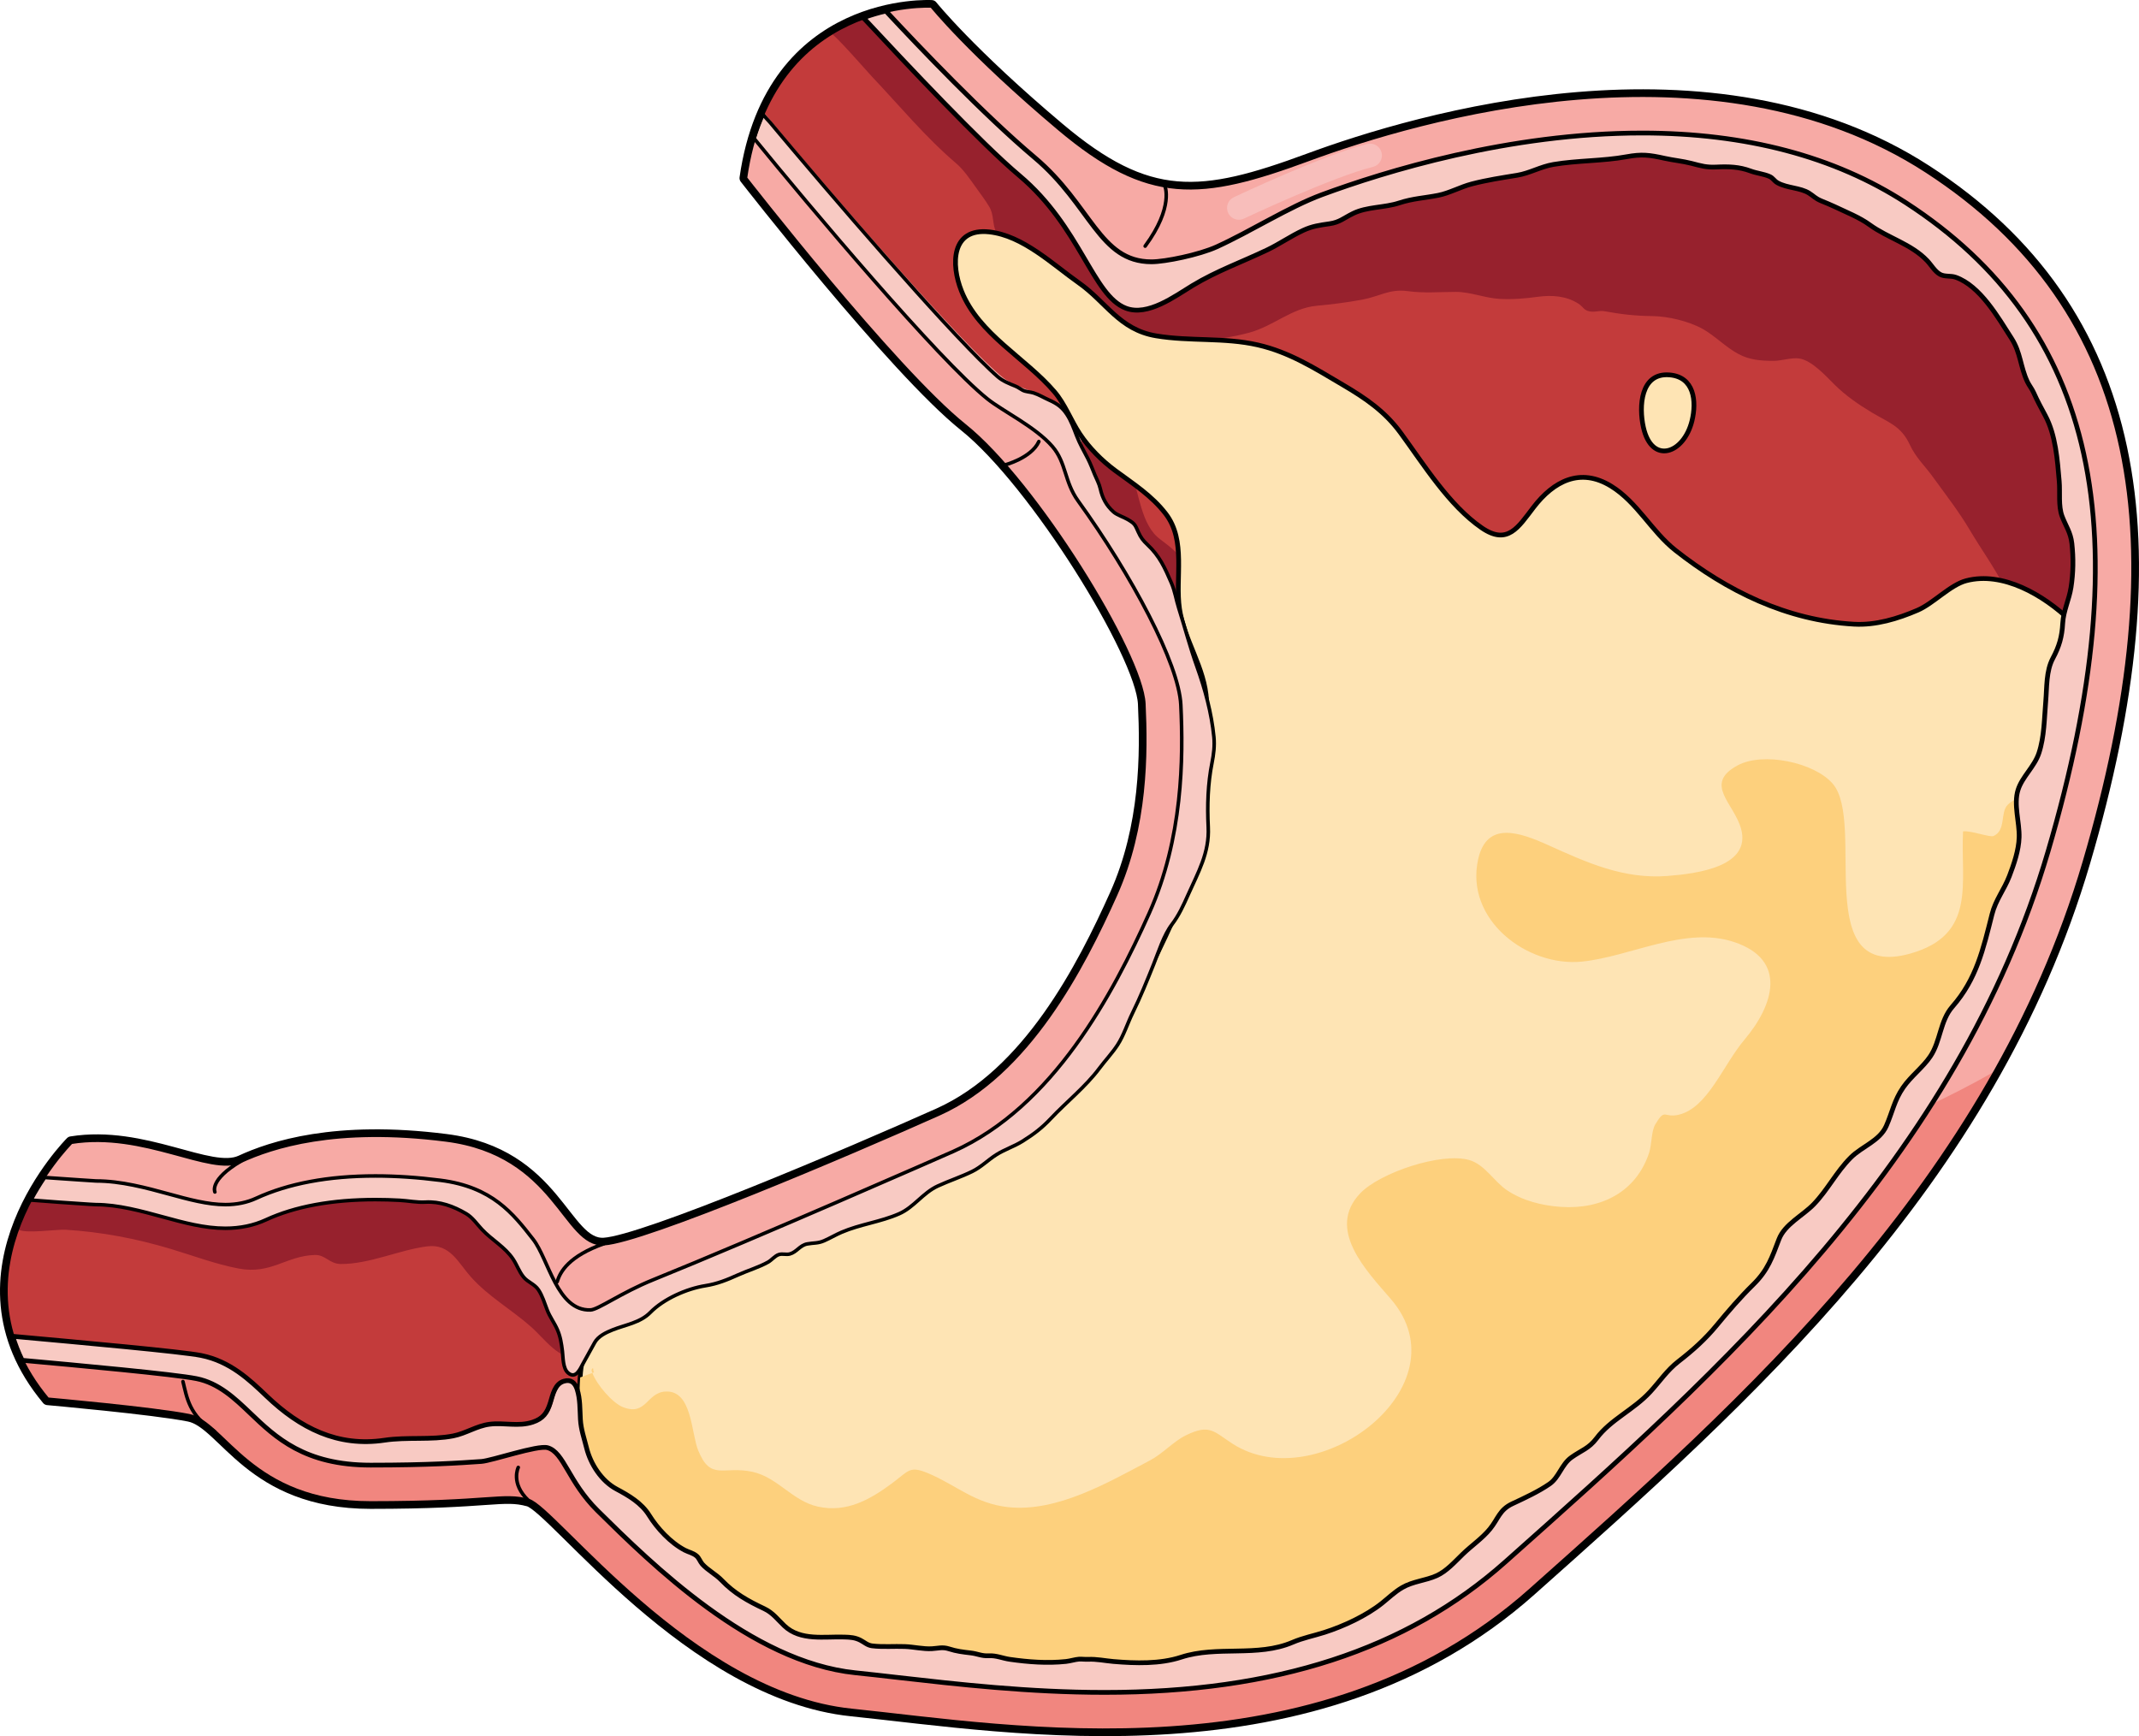 <?xml version="1.0" encoding="utf-8"?>
<!-- Generator: Adobe Illustrator 16.0.0, SVG Export Plug-In . SVG Version: 6.00 Build 0)  -->
<!DOCTYPE svg PUBLIC "-//W3C//DTD SVG 1.1//EN" "http://www.w3.org/Graphics/SVG/1.1/DTD/svg11.dtd">
<svg version="1.1" id="Layer_1" xmlns="http://www.w3.org/2000/svg" xmlns:xlink="http://www.w3.org/1999/xlink" x="0px" y="0px"
	 width="362.302px" height="294.067px" viewBox="0 0 362.302 294.067" enable-background="new 0 0 362.302 294.067"
	 xml:space="preserve">
<g>
	<g>
		<g>
			<g>
				
					<path fill="none" stroke="#000000" stroke-width="2.002" stroke-linecap="round" stroke-linejoin="round" stroke-miterlimit="10" d="
					M188.951,151.551c-5.528,12.329-14.774,30.348-29.948,37.134c-15.174,6.789-49.913,21.563-56.7,21.963
					c-6.788,0.398-7.986-15.174-26.754-17.569c-18.767-2.396-29.546,1.197-34.737,3.593c-5.191,2.396-16.372-5.189-28.75-3.194
					c0,0-21.961,21.962-3.993,43.523c0,0,17.97,1.597,23.959,2.795s10.38,14.774,30.744,14.774c20.365,0,22.364-1.598,26.753-0.4
					c4.393,1.198,27.552,32.744,54.704,35.539c27.153,2.795,78.66,11.979,114.998-20.363C295.562,237,337.09,200.267,353.062,145.96
					c15.973-54.306,9.582-93.436-26.754-116.994c-36.335-23.56-86.246-8.785-104.615-1.996c-18.367,6.788-27.15,7.587-42.324-5.192
					C164.193,9,157.806,1.015,157.806,1.015s-27.154-1.598-31.546,29.149c0,0,25.155,32.343,37.136,41.926
					c11.979,9.583,29.948,38.732,30.348,47.117C194.142,127.592,194.144,139.973,188.951,151.551z"/>
				<path fill="#F7AAA5" d="M188.909,151.678c-5.528,12.329-14.775,30.347-29.948,37.134c-15.174,6.789-49.913,21.563-56.7,21.962
					c-6.789,0.399-7.986-15.173-26.754-17.569c-18.768-2.396-29.547,1.198-34.738,3.594c-5.19,2.396-16.371-5.189-28.749-3.194
					c0,0-21.962,21.962-3.993,43.523c0,0,17.969,1.597,23.959,2.794c5.988,1.198,10.38,14.775,30.744,14.775
					c20.365,0,22.363-1.599,26.753-0.4c4.393,1.197,27.552,32.744,54.704,35.539c27.153,2.795,78.66,11.979,114.998-20.364
					c36.335-32.344,77.863-69.077,93.834-123.384c15.973-54.306,9.583-93.436-26.753-116.994
					c-36.335-23.561-86.247-8.785-104.615-1.997c-18.367,6.789-27.151,7.588-42.324-5.191
					C164.151,9.126,157.763,1.142,157.763,1.142s-27.153-1.598-31.545,29.149c0,0,25.155,32.343,37.136,41.925
					c11.979,9.584,29.948,38.732,30.347,47.118C194.1,127.719,194.101,140.1,188.909,151.678z"/>
				<path fill="#F1867F" d="M304.767,195.635l-91.803,63.046l-89.82-7.983L69.72,232.984c0,0-40.875-7.278-68.631-12.195
					C1.503,225.971,3.483,231.5,8.068,237c0,0,17.97,1.597,23.959,2.795s10.38,14.774,30.744,14.774
					c20.365,0,22.364-1.598,26.753-0.4c4.393,1.198,27.552,32.744,54.704,35.539c27.153,2.795,78.66,11.979,114.998-20.363
					c27.827-24.77,58.684-52.125,78.791-87.963C321.005,191.189,304.767,195.635,304.767,195.635z"/>
				<path fill="#C33B3B" d="M320.646,37.701c-11.426-7.409-25.722-11.166-42.496-11.166c-21.975,0-42.544,6.391-52.848,10.198
					c-8.901,3.29-21.891,8.973-29.293,8.975c-9.867,0-12.964-7.225-23.346-15.968c-6.989-5.885-19.617-19.11-26.709-26.637
					C140.067,5.314,133.369,9.825,129.333,19c12.408,14.945,34.011,39.72,40.563,44.961c2.611,2.089,7.458,2.392,10.52,5.954
					c3.181,3.701,4.585,10.707,7.703,15.225c8.462,12.262,15.665,26.079,16.02,33.573c0.45,9.472,0.351,23.624-5.69,37.095
					c-6.412,14.303-17.034,34.257-35.195,42.377c-8.294,3.713-50.184,22.257-60.339,22.853c-0.291,0.017-1.14,0.798-1.425,0.798
					c-7.614,0-11.365-6.297-14.218-9.952c-3.298-4.229-5.905-7.569-13.04-8.48c-3.668-0.468-7.202-0.706-10.503-0.706
					c-7.388,0-13.63,1.152-18.555,3.425c-2.058,0.949-4.364,1.431-6.86,1.431c-3.548,0-7.004-0.944-10.664-1.943
					c-3.533-0.967-7.54-2.063-11.248-2.063c-0.255,0-0.508-0.013-6.202-0.405l-4.763-0.469c-3.287,6.03-6.035,14.452-3.344,23.497
					c11.999,1.112,28.77,2.777,31.975,3.419c4.912,0.981,8.196,4.119,11.094,6.887c4.137,3.953,8.045,7.687,17.61,7.687
					c9.669,0,14.974-0.369,18.482-0.613c1.786-0.125,3.328-0.232,4.793-0.232c2.243,0,4.161,0.25,6.218,0.811
					c3.799,1.037,6.46,3.666,11.765,8.903c8.725,8.613,24.964,24.647,41.266,26.325c2.263,0.232,4.694,0.51,7.271,0.804l0.14,0.016
					c9.712,1.105,21.801,2.483,34.385,2.483c27.939,0,49.273-6.898,65.217-21.09l0.622-0.554
					c35.204-31.335,75.107-66.853,90.146-117.99c7.815-26.575,9.763-47.935,5.952-65.301
					C345.306,60.762,336.023,47.669,320.646,37.701z"/>
				<path fill="#97212D" d="M144.513,3.691c-0.364,0.158-0.729,0.324-1.096,0.501c-0.049,0.023-0.096,0.048-0.145,0.071
					c-0.396,0.194-0.794,0.399-1.193,0.616c-0.021,0.013-0.043,0.023-0.066,0.036c-0.421,0.231-0.844,0.477-1.264,0.735
					c-0.008,0.005-0.015,0.008-0.021,0.013c0.352-0.196,6.491,6.817,6.918,7.268c4.686,4.94,9.138,10.339,14.3,14.729
					c1.283,1.092,2.369,2.715,3.36,4.094c0.754,1.049,1.617,2.194,2.275,3.301c0.798,1.344,0.481,2.997,1.168,4.295
					c0.677,1.279,1.861,1.396,3.012,2.178c5.851,3.978,7.564,12.131,13.271,16.213c3.75,2.682,8.652,2.677,12.953,1.48
					c1.966-0.547,3.392-1.323,5.466-1.514c2.763-0.257,5.468-0.632,8.151-1.363c4.142-1.128,7.178-4.162,11.405-4.55
					c2.509-0.231,5.228-0.575,7.681-1.032c3.049-0.566,4.644-1.865,7.732-1.452c2.921,0.39,5.381,0.128,8.205,0.131
					c2.422,0.002,4.918,1.048,7.37,1.186c2.202,0.124,4.327-0.063,6.462-0.354c2.354-0.322,4.849-0.168,6.905,1.172
					c0.879,0.572,0.874,1.144,1.994,1.313c0.946,0.143,1.543-0.195,2.362-0.047c2.77,0.502,5.197,0.799,8.092,0.826
					c2.692,0.024,6.232,0.857,8.616,2.191c2.041,1.144,3.81,3.034,6.016,4.226c1.893,1.021,3.868,1.173,5.994,1.167
					c1.368-0.003,3.058-0.608,4.361-0.393c2.143,0.354,4.495,3.001,5.988,4.475c1.862,1.834,4.005,3.312,6.268,4.67
					c2.901,1.742,4.948,2.275,6.423,5.442c1.036,2.224,2.511,3.532,3.895,5.447c2.246,3.104,4.367,5.797,6.305,9.069
					c1.98,3.349,4.264,6.44,6.006,9.97c4.008,8.122,6.548,16.914,7.807,25.873c0.242-1.142,0.471-2.27,0.687-3.389
					c0.015-0.072,0.026-0.143,0.041-0.214c0.65-3.387,1.184-6.675,1.598-9.867c0.002-0.016,0.005-0.031,0.007-0.045
					c0.123-0.947,0.23-1.885,0.333-2.816c0.028-0.26,0.056-0.52,0.083-0.778c0.09-0.879,0.176-1.753,0.248-2.618
					c0.02-0.232,0.035-0.463,0.052-0.695c0.128-1.629,0.221-3.229,0.281-4.805c0.011-0.273,0.026-0.552,0.036-0.822
					c0.021-0.663,0.028-1.313,0.036-1.967c0.006-0.5,0.013-1,0.013-1.494c0-0.591-0.007-1.178-0.016-1.761
					c-0.012-0.59-0.03-1.173-0.051-1.755c-0.017-0.494-0.031-0.989-0.056-1.478c-0.052-1.02-0.119-2.03-0.203-3.026
					c-0.028-0.344-0.067-0.678-0.101-1.02c-0.07-0.736-0.146-1.47-0.236-2.193c-0.047-0.38-0.098-0.757-0.148-1.134
					c-0.098-0.712-0.205-1.417-0.318-2.116c-0.054-0.325-0.105-0.653-0.163-0.976c-0.177-1.006-0.367-2.002-0.583-2.98
					c-3.723-16.961-13.005-30.054-28.383-40.022c-11.426-7.409-25.722-11.166-42.496-11.166c-21.975,0-42.544,6.391-52.848,10.198
					c-8.901,3.29-22.146,10.255-29.55,10.257c-9.867,0-12.707-8.507-23.089-17.25c-6.989-5.885-19.617-19.11-26.709-26.637
					c-0.409,0.153-0.822,0.32-1.236,0.497C144.649,3.628,144.58,3.662,144.513,3.691z"/>
				<path fill="#97212D" d="M196.315,98.071c3.742,6.025,7.493,13.707,7.823,20.643c0.45,9.472,0.351,23.624-5.69,37.095
					c-6.412,14.303-17.034,34.257-35.195,42.377c-8.294,3.713-50.184,22.257-60.339,22.853c-0.291,0.017-1.292,0.949-1.578,0.949
					c-7.612,0-11.212-6.448-14.064-10.104c-3.298-4.229-5.905-7.569-13.04-8.48c-3.668-0.468-7.202-0.706-10.503-0.706
					c-7.388,0-13.63,1.152-18.555,3.425c-2.058,0.949-4.364,1.431-6.86,1.431c-3.548,0-7.004-0.944-10.664-1.943
					c-3.533-0.967-7.54-2.063-11.248-2.063c-0.255,0-0.508-0.013-6.202-0.405l-4.763-0.469c-0.899,1.651-1.755,3.485-2.473,5.459
					l0.117,0.094c1.009,0.802,6.645-0.021,7.968,0.06c6.112,0.374,12.087,1.509,17.946,3.277c3.795,1.146,7.475,2.543,11.383,3.294
					c5.531,1.062,8.027-2.127,12.926-2.291c1.835-0.06,2.482,1.512,4.407,1.529c4.854,0.037,9.962-2.399,14.641-2.988
					c3.892-0.489,5.23,2.744,7.418,5.19c2.954,3.304,6.784,5.453,10.101,8.371c2.59,2.276,4.547,5.531,8.387,5.531
					c4.554-0.002,11.896-3.023,15.961-4.795c2.709-1.184,4.555-3.334,7.618-3.68c3.344-0.379,6.678,1.384,10.035,1.298
					c3.896-0.101,7.495-4.191,11.411-5.247c5.103-1.373,10.471-2.525,15.32-4.691c3.455-1.543,9.627-1.781,12.41-4.183
					c1.469-1.269,1.37-3.383,2.783-4.655c1.718-1.545,4.597-1.683,6.597-2.845c2.245-1.304,4.183-1.442,6.569-2.504
					c3.495-1.558,9.491-5.149,11.818-8.325c2.723-3.715,2.588-9.762,4.744-13.963c1.961-3.819,6.364-4.179,8.845-7.226
					c1.443-1.774,1.523-4.688,2.384-6.772c1.265-3.068,2.467-6.021,3.556-9.18c1.854-5.381,4.882-11.635,5.636-17.192
					c0.539-3.976-0.25-7.799-0.993-11.583c-0.547-2.787-1.002-5.024-2.721-7.38c-1.719-2.358-4.099-4.079-5.714-6.554
					c-1.672-2.56-2.287-5.997-4.715-7.846c-1.435-1.09-3.375-1.551-4.759-2.647c-1.695-1.343-2.505-3.044-3.802-4.552
					c-1.454-1.689-2.984-3.063-4.701-4.312c-3.319-2.408-3.576-7.958-5.1-11.907c-0.661-1.714-1.182-3.531-2.042-5.297
					c-0.464-0.951-0.963-1.785-1.351-2.799c-0.262-0.687-0.473-2.594-1.004-3.194c-1.396-1.578-3.303,0.261-3.915,2.084
					c-0.697,2.082,0.199,5.055,0.528,7.063c1.26,7.649,7.72,13.068,11.852,19.479C195.777,97.211,196.046,97.636,196.315,98.071z"/>
				<path fill="#FEE4B4" stroke="#000000" stroke-width="0.801" stroke-miterlimit="10" d="M283.792,93.215
					c-4.035-3.179-6.47-8.142-10.891-10.866c-5.244-3.232-9.754-0.848-13.154,3.582c-2.59,3.373-4.384,6.49-8.776,3.475
					c-5.544-3.808-9.807-10.729-13.733-16.085c-2.679-3.651-5.917-5.854-9.794-8.14c-4.724-2.785-9.028-5.529-14.397-6.757
					c-5.683-1.3-11.504-0.58-17.223-1.538c-6.242-1.046-8.426-5.691-13.086-8.974c-4.474-3.15-9.479-8.008-15.178-8.63
					c-6.422-0.701-6.52,5.48-4.711,10.004c2.943,7.361,10.82,11.303,15.751,17.079c1.79,2.097,2.79,4.858,4.298,7.133
					c1.563,2.359,3.734,4.536,5.991,6.203c3.04,2.247,6.204,4.245,8.569,7.334c3.492,4.561,1.556,10.83,2.324,16.074
					c0.792,5.405,4.324,9.985,4.59,15.604c0.451,9.472,0.351,23.623-5.689,37.094c-6.412,14.303-17.035,34.257-35.195,42.377
					c-4.588,2.054-9.192,4.066-13.811,6.049c-7,3.005-14.031,5.94-21.121,8.726c-6.34,2.489-12.734,4.964-19.296,6.816
					c-1.47,0.416-2.956,0.806-4.464,1.06c-0.627,0.105-1.549,0.001-2.11,0.202c-1.215,0.433-1.702,2.408-2.22,3.437
					c-1.073,2.134-1.562,4.283-1.954,6.625c-0.577,3.449-0.134,7.007-0.935,10.396c-0.325,1.38-0.273,2.754,0.02,4.143
					c0.394,1.854,1.919,2.795,3.212,4.02c1.167,1.107,2.31,2.241,3.454,3.372c8.725,8.613,24.965,24.647,41.266,26.325
					c2.263,0.232,4.694,0.51,7.271,0.804l0.14,0.016c9.713,1.105,21.801,2.483,34.385,2.483c27.94,0,49.273-6.898,65.217-21.09
					l0.622-0.554c35.204-31.335,75.107-66.853,90.146-117.99c4.117-13.998,6.589-26.535,7.466-37.817
					c-4.714-4.515-11.567-8.444-17.718-6.849c-2.714,0.704-5.602,3.862-8.25,5.001c-3.378,1.453-7.08,2.573-10.768,2.368
					C302.595,105.088,292.489,100.067,283.792,93.215z"/>
				<g>
					<path fill="#FDD07D" d="M100.185,232.037c0.03,0.158,0.086,0.331,0.151,0.512l0.308-0.113
						C100.347,232.318,100.653,231.238,100.185,232.037z"/>
					<path fill="#FDD07D" d="M343.31,143.024c0.803-2.728,1.523-5.383,2.201-8.002c-2.051-0.027-4.054-0.146-5.467,1.315
						c-1.282,1.325-0.23,4.327-2.395,5.27c-0.594,0.26-3.92-0.973-5.152-0.787c-0.441,8.699,2.339,17.486-8.859,20.675
						c-17.124,4.877-7.5-22.146-13.222-28.762c-3.111-3.598-11.792-5.435-16.119-3.083c-5.801,3.152-0.606,6.387,0.596,10.699
						c1.79,6.423-7.345,7.628-12.485,8.023c-7.392,0.57-13.63-2.268-20.118-5.201c-4.882-2.205-10.463-4.188-11.92,2.361
						c-2.292,10.302,8.368,18.292,17.604,17.342c8.268-0.852,17.436-6.068,25.729-3.318c9.12,3.025,6.706,10.703,1.792,16.52
						c-3.683,4.357-6.207,11.508-11.099,12.723c-2.579,0.641-2.309-1.232-4.004,1.611c-0.734,1.232-0.585,3.399-1.082,4.893
						c-2.171,6.52-7.986,9.592-14.95,9.119c-3.127-0.213-6.449-1.035-9.1-2.814c-2.217-1.489-3.777-4.373-6.396-5.12
						c-4.776-1.364-15.135,2.163-18.442,5.602c-5.869,6.101,1.014,13.133,5.153,17.935c12.71,14.742-12.435,33.743-26.783,24.53
						c-3.237-2.078-3.872-3.446-7.996-1.407c-2.019,0.998-3.868,3.081-5.986,4.198c-7.095,3.742-15.745,8.801-24.01,7.938
						c-5.658-0.59-8.925-3.801-13.608-5.75c-3.159-1.315-3.234-0.42-6.119,1.718c-3.679,2.726-7.644,5.007-12.525,3.942
						c-4.301-0.937-6.82-4.954-11.084-5.893c-4.923-1.084-7.069,1.636-9.206-3.629c-1.222-3.011-1.02-10.264-5.584-9.972
						c-3.167,0.203-3.187,4.179-7.136,2.649c-1.798-0.695-4.481-3.825-5.202-5.801l-2.069,0.76
						c-0.194,2.744-0.059,5.519-0.689,8.188c-0.325,1.38-0.273,2.754,0.02,4.143c0.394,1.854,1.919,2.795,3.212,4.02
						c1.167,1.107,2.31,2.241,3.454,3.372c8.725,8.613,24.965,24.647,41.266,26.325c2.263,0.232,4.694,0.51,7.271,0.804l0.14,0.016
						c9.713,1.105,21.801,2.483,34.385,2.483c27.94,0,49.273-6.898,65.217-21.09l0.622-0.554
						C288.367,229.679,328.271,194.162,343.31,143.024z"/>
				</g>
				<g>
					<path fill="#F8CAC3" d="M10.066,203.634c5.694,0.393,5.947,0.404,6.202,0.404c3.708,0,7.715,1.097,11.248,2.063
						c3.66,1,7.115,1.944,10.664,1.944c2.496,0,4.803-0.481,6.86-1.431c4.925-2.272,11.167-3.425,18.555-3.425
						c1.373,0,2.746,0.04,4.117,0.115c1.412,0.079,2.918,0.393,4.327,0.31c2.449-0.146,4.768,0.693,6.899,1.947
						c1.115,0.655,1.813,1.739,2.682,2.666c1.677,1.793,3.918,2.977,5.292,5.05c0.66,0.993,1.012,2.106,1.771,3.029
						c0.741,0.902,1.856,1.168,2.528,2.179c0.649,0.973,1.043,2.273,1.461,3.371c0.452,1.188,1.229,2.197,1.734,3.355
						c0.521,1.188,0.695,2.381,0.855,3.654c0.133,1.063,0.049,2.923,0.987,3.697c1.286,1.062,2.015-0.691,2.47-1.53
						c0.655-1.21,1.343-2.423,2.003-3.623c0.588-1.069,1.908-1.708,3.054-2.163c2.148-0.855,4.678-1.209,6.365-2.933
						c2.259-2.307,6.155-4.031,9.346-4.538c2.003-0.317,3.664-0.99,5.525-1.831c1.647-0.743,3.514-1.29,5.08-2.164
						c0.604-0.337,1.162-1.073,1.834-1.284c0.595-0.188,1.26,0.065,1.846-0.097c1.195-0.332,1.693-1.472,2.965-1.705
						c1.11-0.203,1.781-0.067,2.848-0.534c1.021-0.446,1.957-1.014,2.973-1.448c3.146-1.349,6.595-1.741,9.733-3.122
						c2.533-1.113,4.008-3.532,6.554-4.705c1.916-0.885,3.934-1.535,5.83-2.466c1.514-0.743,2.647-1.919,4.043-2.811
						c1.416-0.905,3.054-1.418,4.479-2.31c1.861-1.165,3.273-2.23,4.771-3.822c2.657-2.822,5.919-5.412,8.229-8.505
						c0.978-1.31,2.2-2.605,3.085-3.965c1.06-1.623,1.695-3.688,2.548-5.418c1.334-2.706,2.466-5.502,3.587-8.298
						c0.826-2.063,1.723-4.934,3.068-6.687c1.178-1.534,1.938-3.211,2.734-4.995c1.727-3.877,3.642-7.146,3.429-11.516
						c-0.18-3.651-0.067-7.349,0.638-10.879c0.283-1.414,0.471-2.889,0.322-4.392c-0.403-4.062-1.485-8.04-2.854-11.874
						c-1.187-3.324-2.037-6.598-3.098-9.947c-0.455-1.44-0.643-2.858-1.243-4.247c-1.13-2.604-1.987-4.561-4.077-6.517
						c-0.738-0.693-1.105-1.18-1.516-2.091c-0.563-1.251-0.568-1.431-1.811-2.161c-0.716-0.422-1.814-0.749-2.405-1.276
						c-1.223-1.09-1.883-2.353-2.231-3.915c-0.19-0.853-0.612-1.607-0.949-2.408c-0.379-0.898-0.709-1.821-1.157-2.691
						c-0.675-1.311-1.387-2.528-1.916-3.91c-0.475-1.241-0.916-2.48-1.643-3.59c-0.808-1.234-1.681-1.845-3.041-2.448
						c-0.866-0.384-1.692-0.901-2.597-1.191c-0.602-0.192-1.3-0.171-1.862-0.464c-0.403-0.21-0.726-0.484-1.157-0.662
						c-1.08-0.443-2.177-0.855-3.068-1.633c-0.467-0.408-0.923-0.83-1.373-1.258c-1.176-1.116-2.316-2.271-3.443-3.438
						c-3.065-3.169-6.037-6.43-8.983-9.71c-3.524-3.923-7.004-7.886-10.458-11.87c-3.474-4.007-6.921-8.036-10.343-12.086
						c-0.89-1.052-1.775-2.104-2.66-3.158c-0.424-0.506-0.847-1.011-1.27-1.516c-0.126-0.15-1.234-1.292-1.18-1.414
						c-0.569,1.276-1.09,2.641-1.545,4.105c9.195,11.281,31.188,37.449,39.534,44.125c2.569,2.057,8.125,4.727,10.998,8.059
						c2.356,2.735,2.013,5.976,4.334,9.19c9.098,12.603,17.081,27.573,17.412,34.566c0.432,9.063,0.346,22.578-5.345,35.269
						c-6.143,13.705-16.267,32.798-33.176,40.361c-1.526,0.682-33.636,14.792-50.866,21.754c-5.36,2.166-9.308,5.061-10.608,5.104
						c-5.656,0.19-7.061-8.566-9.716-11.971c-3.402-4.36-6.92-8.868-15.689-9.988c-3.84-0.491-7.544-0.737-11.011-0.737
						c-7.971,0-14.778,1.275-20.234,3.793c-1.526,0.705-3.27,1.063-5.181,1.063c-3.012,0-6.216-0.876-9.607-1.804
						c-3.779-1.032-8.061-2.203-12.305-2.203c-0.224,0-4.726-0.314-8.701-0.587c-0.765,1.131-1.558,2.416-2.32,3.827L10.066,203.634
						z"/>
					
						<path fill="none" stroke="#000000" stroke-width="0.601" stroke-linecap="round" stroke-linejoin="round" stroke-miterlimit="10" d="
						M10.066,203.634c5.694,0.393,5.947,0.404,6.202,0.404c3.708,0,7.715,1.097,11.248,2.063c3.66,1,7.115,1.944,10.664,1.944
						c2.496,0,4.803-0.481,6.86-1.431c4.925-2.272,11.167-3.425,18.555-3.425c1.373,0,2.746,0.04,4.117,0.115
						c1.412,0.079,2.918,0.393,4.327,0.31c2.449-0.146,4.768,0.693,6.899,1.947c1.115,0.655,1.813,1.739,2.682,2.666
						c1.677,1.793,3.918,2.977,5.292,5.05c0.66,0.993,1.012,2.106,1.771,3.029c0.741,0.902,1.856,1.168,2.528,2.179
						c0.649,0.973,1.043,2.273,1.461,3.371c0.452,1.188,1.229,2.197,1.734,3.355c0.521,1.188,0.695,2.381,0.855,3.654
						c0.133,1.063,0.049,2.923,0.987,3.697c1.286,1.062,2.015-0.691,2.47-1.53c0.655-1.21,1.343-2.423,2.003-3.623
						c0.588-1.069,1.908-1.708,3.054-2.163c2.148-0.855,4.678-1.209,6.365-2.933c2.259-2.307,6.155-4.031,9.346-4.538
						c2.003-0.317,3.664-0.99,5.525-1.831c1.647-0.743,3.514-1.29,5.08-2.164c0.604-0.337,1.162-1.073,1.834-1.284
						c0.595-0.188,1.26,0.065,1.846-0.097c1.195-0.332,1.693-1.472,2.965-1.705c1.11-0.203,1.781-0.067,2.848-0.534
						c1.021-0.446,1.957-1.014,2.973-1.448c3.146-1.349,6.595-1.741,9.733-3.122c2.533-1.113,4.008-3.532,6.554-4.705
						c1.916-0.885,3.934-1.535,5.83-2.466c1.514-0.743,2.647-1.919,4.043-2.811c1.416-0.905,3.054-1.418,4.479-2.31
						c1.861-1.165,3.273-2.23,4.771-3.822c2.657-2.822,5.919-5.412,8.229-8.505c0.978-1.31,2.2-2.605,3.085-3.965
						c1.06-1.623,1.695-3.688,2.548-5.418c1.334-2.706,2.466-5.502,3.587-8.298c0.826-2.063,1.723-4.934,3.068-6.687
						c1.178-1.534,1.938-3.211,2.734-4.995c1.727-3.877,3.642-7.146,3.429-11.516c-0.18-3.651-0.067-7.349,0.638-10.879
						c0.283-1.414,0.471-2.889,0.322-4.392c-0.403-4.062-1.485-8.04-2.854-11.874c-1.187-3.324-2.037-6.598-3.098-9.947
						c-0.455-1.44-0.643-2.858-1.243-4.247c-1.13-2.604-1.987-4.561-4.077-6.517c-0.738-0.693-1.105-1.18-1.516-2.091
						c-0.563-1.251-0.568-1.431-1.811-2.161c-0.716-0.422-1.814-0.749-2.405-1.276c-1.223-1.09-1.883-2.353-2.231-3.915
						c-0.19-0.853-0.612-1.607-0.949-2.408c-0.379-0.898-0.709-1.821-1.157-2.691c-0.675-1.311-1.387-2.528-1.916-3.91
						c-0.475-1.241-0.916-2.48-1.643-3.59c-0.808-1.234-1.681-1.845-3.041-2.448c-0.866-0.384-1.692-0.901-2.597-1.191
						c-0.602-0.192-1.3-0.171-1.862-0.464c-0.403-0.21-0.726-0.484-1.157-0.662c-1.08-0.443-2.177-0.855-3.068-1.633
						c-0.467-0.408-0.923-0.83-1.373-1.258c-1.176-1.116-2.316-2.271-3.443-3.438c-3.065-3.169-6.037-6.43-8.983-9.71
						c-3.524-3.923-7.004-7.886-10.458-11.87c-3.474-4.007-6.921-8.036-10.343-12.086c-0.89-1.052-1.775-2.104-2.66-3.158
						c-0.424-0.506-0.847-1.011-1.27-1.516c-0.126-0.15-1.234-1.292-1.18-1.414c-0.569,1.276-1.09,2.641-1.545,4.105
						c9.195,11.281,31.188,37.449,39.534,44.125c2.569,2.057,8.125,4.727,10.998,8.059c2.356,2.735,2.013,5.976,4.334,9.19
						c9.098,12.603,17.081,27.573,17.412,34.566c0.432,9.063,0.346,22.578-5.345,35.269c-6.143,13.705-16.267,32.798-33.176,40.361
						c-1.526,0.682-33.636,14.792-50.866,21.754c-5.36,2.166-9.308,5.061-10.608,5.104c-5.656,0.19-7.061-8.566-9.716-11.971
						c-3.402-4.36-6.92-8.868-15.689-9.988c-3.84-0.491-7.544-0.737-11.011-0.737c-7.971,0-14.778,1.275-20.234,3.793
						c-1.526,0.705-3.27,1.063-5.181,1.063c-3.012,0-6.216-0.876-9.607-1.804c-3.779-1.032-8.061-2.203-12.305-2.203
						c-0.224,0-4.726-0.314-8.701-0.587c-0.765,1.131-1.558,2.416-2.32,3.827L10.066,203.634z"/>
					<path fill="#F8CAC3" d="M323.197,34.412c-12.085-7.836-27.114-11.81-44.675-11.81c-22.599,0-43.68,6.545-54.235,10.446
						c-5.593,2.067-12.098,6.229-17.832,8.834c-2.979,1.353-8.719,2.533-11.046,2.533c-8.843,0-10.193-9.583-19.794-17.668
						c-8.475-7.135-19.46-18.633-25.2-24.81c-1.2,0.28-2.485,0.65-3.813,1.136c7.587,8.129,19.913,21.246,26.434,26.736
						c10.383,8.743,12.395,20.327,18.043,22.467c3.721,1.407,8.289-2.028,11.26-3.826c4.14-2.502,8.361-3.985,12.704-6.063
						c2.071-0.991,3.934-2.312,6.077-3.304c1.55-0.719,2.795-0.873,4.465-1.117c1.698-0.247,2.388-0.959,3.967-1.735
						c2.368-1.165,5.307-0.96,7.819-1.788c2.291-0.754,4.31-0.835,6.607-1.29c1.896-0.375,3.767-1.426,5.675-1.923
						c2.615-0.681,5.104-1.048,7.727-1.479c2.062-0.338,3.963-1.46,6.104-1.824c4.111-0.697,8.33-0.563,12.404-1.31
						c2.554-0.468,3.854-0.308,6.483,0.277c1.469,0.327,3.012,0.463,4.509,0.849c1.662,0.431,2.545,0.704,4.24,0.619
						c2.038-0.1,3.843-0.045,5.758,0.67c1.026,0.383,2.204,0.494,3.17,0.908c0.703,0.301,0.762,0.743,1.432,1.11
						c1.636,0.896,3.832,0.802,5.306,1.733c0.807,0.51,1.038,0.873,2.015,1.293c0.764,0.328,1.556,0.624,2.313,0.988
						c1.992,0.96,4.176,1.797,5.94,3.079c3.106,2.258,7.053,3.249,9.733,6.072c0.726,0.763,1.284,1.813,2.194,2.323
						c0.788,0.444,1.802,0.194,2.636,0.49c4.178,1.48,7.2,6.827,9.463,10.348c1.56,2.425,1.494,4.809,2.684,7.34
						c0.31,0.657,0.756,1.164,1.066,1.861c0.613,1.379,1.261,2.563,1.969,3.881c1.768,3.283,2.057,7.515,2.366,11.123
						c0.163,1.888-0.172,4.193,0.483,5.931c0.629,1.67,1.449,2.72,1.659,4.606c0.275,2.473,0.242,4.982-0.144,7.445
						c-0.327,2.091-1.294,3.968-1.409,6.096c-0.12,2.236-0.577,3.871-1.672,5.921c-1.149,2.153-0.999,4.912-1.202,7.278
						c-0.249,2.888-0.233,5.967-1.15,8.754c-0.769,2.338-2.838,4.018-3.54,6.247c-0.785,2.493,0.261,5.472,0.183,8.049
						c-0.065,2.158-0.874,4.535-1.652,6.558c-0.895,2.325-2.32,4.006-2.941,6.466c-1.495,5.911-2.624,10.989-6.712,15.649
						c-2.097,2.391-1.986,5.823-3.737,8.422c-1.242,1.844-3.273,3.346-4.603,5.266c-1.514,2.185-1.82,4.182-2.854,6.518
						c-1.124,2.543-4.113,3.445-6.025,5.357c-2.43,2.429-3.894,5.441-6.25,7.896c-1.849,1.925-4.931,3.39-5.906,5.943
						c-1.173,3.071-1.872,5.229-4.366,7.679c-2.206,2.164-4.236,4.528-6.205,6.915c-1.938,2.348-4.03,4.215-6.429,6.075
						c-1.977,1.534-3.16,3.373-4.823,5.18c-2.802,3.046-6.668,4.661-9.065,7.856c-1.311,1.745-2.57,2.029-4.289,3.26
						c-1.636,1.172-2.078,3.362-3.675,4.472c-1.874,1.298-4.252,2.393-6.325,3.363c-2.163,1.015-2.386,2.556-3.757,4.246
						c-1.292,1.595-3.131,2.841-4.608,4.271c-1.334,1.287-2.751,2.905-4.451,3.664c-1.884,0.842-4.001,0.947-5.832,2.016
						c-1.261,0.735-2.316,1.771-3.42,2.649c-2.681,2.131-6.47,3.889-9.725,4.931c-1.857,0.596-3.621,0.919-5.412,1.688
						c-5.964,2.558-12.774,0.521-18.883,2.521c-3.561,1.167-7.711,1.045-11.455,0.727c-1.449-0.124-2.846-0.439-4.32-0.368
						c-0.465,0.022-1.154-0.06-1.505-0.032c-0.68,0.05-1.462,0.314-2.229,0.396c-3.156,0.334-6.377,0.088-9.5-0.361
						c-1.243-0.178-2.283-0.678-3.578-0.604c-1.188,0.068-1.893-0.348-3.031-0.48c-1.397-0.164-2.424-0.283-3.704-0.696
						c-1.107-0.354-1.826-0.081-2.887-0.023c-1.472,0.082-3.09-0.309-4.571-0.367c-1.848-0.07-3.727,0.108-5.559-0.115
						c-0.811-0.101-1.295-0.603-1.983-0.953c-0.9-0.458-1.678-0.505-2.685-0.539c-3.381-0.122-7.444,0.705-10.195-1.903
						c-1.116-1.059-1.936-2.203-3.385-2.89c-2.793-1.32-5.092-2.59-7.224-4.809c-0.991-1.034-2.364-1.719-3.279-2.738
						c-0.364-0.406-0.532-0.986-0.924-1.35c-0.585-0.541-1.367-0.67-2.052-1.027c-2.415-1.262-4.646-3.672-6.046-5.922
						c-1.272-2.052-3.443-3.325-5.521-4.432c-2.539-1.355-4.382-4.214-5.065-6.957c-0.413-1.659-0.949-3.123-1.047-4.857
						c-0.095-1.693-0.031-3.435-0.552-5.07c-0.354-1.112-1.039-1.729-2.223-1.389c-1.561,0.448-1.896,2.309-2.314,3.645
						c-0.547,1.744-1.222,2.708-2.996,3.299c-2.418,0.804-4.859,0.037-7.31,0.354c-2.167,0.282-4.015,1.562-6.146,1.978
						c-3.74,0.731-7.797,0.154-11.632,0.727c-7.939,1.188-14.304-2.049-19.973-7.466c-2.897-2.768-6.182-5.905-11.094-6.887
						c-3.279-0.655-19.956-2.159-31.914-3.247c0.41,1.344,0.933,2.699,1.6,4.064c9.471,0.857,25.745,2.351,29.529,3.107
						c3.772,0.756,6.487,3.349,9.112,5.856c4.314,4.122,9.206,8.795,20.377,8.795c9.808,0,15.195-0.375,18.761-0.622
						c1.79-0.125,9.505-2.796,11.206-2.332c2.785,0.76,3.521,5.773,8.479,10.667c9.075,8.96,25.966,25.637,43.668,27.459
						c2.28,0.234,4.732,0.515,7.331,0.812c9.823,1.118,22.048,2.513,34.874,2.513c28.967,0,51.17-7.229,67.877-22.101l0.624-0.554
						c35.606-31.694,75.963-67.616,91.326-119.853C363.163,90.253,355.507,55.361,323.197,34.412z"/>
				</g>
				<g>
					<path fill="#F8CAC3" d="M322.823,34.341c-12.085-7.836-27.114-11.81-44.674-11.81c-22.6,0-43.681,6.545-54.236,10.446
						c-5.592,2.067-12.098,6.229-17.832,8.834c-2.979,1.353-8.718,2.533-11.045,2.533c-8.844,0-10.194-9.583-19.795-17.668
						c-8.475-7.136-19.46-18.633-25.2-24.81c-1.2,0.28-2.485,0.65-3.813,1.136c7.587,8.128,19.913,21.245,26.435,26.736
						c10.382,8.743,12.395,20.327,18.043,22.467c3.72,1.407,8.288-2.028,11.259-3.826c4.14-2.503,8.362-3.985,12.704-6.063
						c2.071-0.991,3.934-2.312,6.077-3.304c1.55-0.719,2.795-0.873,4.465-1.117c1.698-0.247,2.388-0.959,3.968-1.735
						c2.367-1.165,5.306-0.96,7.818-1.788c2.291-0.754,4.311-0.835,6.607-1.29c1.896-0.375,3.768-1.426,5.675-1.923
						c2.615-0.681,5.104-1.048,7.728-1.479c2.061-0.338,3.962-1.46,6.104-1.824c4.11-0.697,8.33-0.563,12.403-1.31
						c2.554-0.468,3.854-0.308,6.483,0.277c1.469,0.327,3.012,0.463,4.509,0.849c1.662,0.43,2.546,0.704,4.241,0.619
						c2.037-0.1,3.842-0.045,5.758,0.67c1.025,0.383,2.203,0.494,3.17,0.908c0.702,0.301,0.762,0.743,1.431,1.11
						c1.636,0.896,3.833,0.802,5.306,1.732c0.807,0.511,1.039,0.874,2.015,1.294c0.765,0.328,1.556,0.623,2.313,0.988
						c1.992,0.96,4.176,1.797,5.94,3.079c3.106,2.258,7.053,3.249,9.733,6.072c0.726,0.763,1.284,1.812,2.194,2.323
						c0.788,0.444,1.802,0.194,2.637,0.49c4.177,1.48,7.199,6.827,9.463,10.348c1.559,2.425,1.493,4.809,2.683,7.34
						c0.31,0.657,0.756,1.164,1.067,1.861c0.612,1.379,1.26,2.563,1.969,3.881c1.767,3.283,2.056,7.514,2.365,11.123
						c0.163,1.888-0.172,4.193,0.483,5.931c0.629,1.67,1.45,2.72,1.659,4.606c0.275,2.473,0.242,4.982-0.144,7.445
						c-0.327,2.091-1.294,3.968-1.409,6.096c-0.12,2.236-0.577,3.871-1.672,5.921c-1.149,2.153-0.999,4.911-1.202,7.278
						c-0.249,2.888-0.233,5.967-1.149,8.754c-0.77,2.338-2.838,4.018-3.541,6.247c-0.785,2.493,0.262,5.472,0.184,8.049
						c-0.066,2.158-0.874,4.535-1.653,6.558c-0.895,2.324-2.32,4.006-2.941,6.466c-1.495,5.911-2.624,10.989-6.712,15.649
						c-2.097,2.391-1.986,5.823-3.737,8.422c-1.241,1.844-3.272,3.346-4.603,5.266c-1.514,2.185-1.82,4.182-2.854,6.518
						c-1.125,2.543-4.114,3.445-6.025,5.357c-2.43,2.429-3.895,5.441-6.251,7.896c-1.849,1.925-4.931,3.39-5.906,5.943
						c-1.173,3.071-1.872,5.229-4.366,7.679c-2.206,2.164-4.236,4.528-6.205,6.915c-1.938,2.348-4.029,4.215-6.429,6.075
						c-1.977,1.534-3.16,3.373-4.823,5.179c-2.802,3.047-6.668,4.662-9.064,7.857c-1.311,1.745-2.571,2.029-4.29,3.26
						c-1.636,1.172-2.078,3.362-3.675,4.472c-1.873,1.298-4.252,2.393-6.325,3.363c-2.163,1.015-2.385,2.556-3.757,4.246
						c-1.291,1.595-3.131,2.841-4.608,4.271c-1.334,1.287-2.751,2.905-4.45,3.664c-1.885,0.842-4.002,0.947-5.833,2.016
						c-1.261,0.734-2.316,1.771-3.42,2.649c-2.681,2.131-6.47,3.889-9.724,4.931c-1.858,0.596-3.622,0.919-5.412,1.688
						c-5.965,2.558-12.775,0.521-18.884,2.521c-3.561,1.167-7.711,1.045-11.454,0.727c-1.45-0.124-2.847-0.439-4.321-0.368
						c-0.464,0.022-1.154-0.06-1.504-0.032c-0.681,0.05-1.462,0.313-2.23,0.396c-3.155,0.333-6.377,0.088-9.5-0.361
						c-1.243-0.178-2.283-0.679-3.578-0.605c-1.187,0.069-1.892-0.347-3.03-0.479c-1.398-0.164-2.424-0.283-3.705-0.696
						c-1.107-0.354-1.826-0.081-2.887-0.023c-1.472,0.082-3.09-0.31-4.57-0.367c-1.849-0.07-3.727,0.107-5.56-0.115
						c-0.811-0.101-1.295-0.603-1.983-0.953c-0.9-0.458-1.678-0.505-2.685-0.539c-3.381-0.122-7.444,0.705-10.194-1.903
						c-1.117-1.059-1.937-2.203-3.386-2.89c-2.793-1.32-5.092-2.59-7.224-4.809c-0.991-1.034-2.364-1.719-3.279-2.738
						c-0.364-0.406-0.531-0.986-0.924-1.35c-0.585-0.541-1.367-0.67-2.052-1.027c-2.415-1.262-4.646-3.672-6.046-5.922
						c-1.272-2.053-3.443-3.325-5.52-4.432c-2.444-1.305-3.45-3.248-4.719-5.699c-1.193-2.309-2.195-7.412-5.464-7.352
						c-1.348,0.025-2.76,1.303-4.016,1.721c-2.417,0.804-4.858,0.037-7.31,0.354c-2.167,0.282-4.014,1.561-6.146,1.977
						c-3.74,0.732-7.797,0.155-11.632,0.728c-7.939,1.188-14.304-2.049-19.973-7.466c-2.897-2.768-6.182-5.905-11.094-6.887
						c-3.279-0.655-19.955-2.159-31.914-3.247c0.41,1.344,0.933,2.699,1.601,4.064c9.47,0.857,25.744,2.351,29.528,3.107
						c3.772,0.756,6.487,3.349,9.113,5.856c4.314,4.122,9.205,8.795,20.376,8.795c9.808,0,15.195-0.375,18.761-0.622
						c1.791-0.125,9.505-2.797,11.206-2.332c2.785,0.76,3.522,5.773,8.479,10.667c9.074,8.96,25.965,25.637,43.667,27.459
						c2.28,0.234,4.732,0.515,7.331,0.812c9.824,1.118,22.049,2.513,34.875,2.513c28.966,0,51.169-7.229,67.876-22.101l0.624-0.555
						c35.606-31.693,75.963-67.615,91.326-119.852C362.79,90.183,355.133,55.291,322.823,34.341z"/>
					
						<path fill="none" stroke="#000000" stroke-width="0.801" stroke-linecap="round" stroke-linejoin="round" stroke-miterlimit="10" d="
						M322.823,34.341c-12.085-7.836-27.114-11.81-44.674-11.81c-22.6,0-43.681,6.545-54.236,10.446
						c-5.592,2.067-12.098,6.229-17.832,8.834c-2.979,1.353-8.718,2.533-11.045,2.533c-8.844,0-10.194-9.583-19.795-17.668
						c-8.475-7.136-19.46-18.633-25.2-24.81c-1.2,0.28-2.485,0.65-3.813,1.136c7.587,8.128,19.913,21.245,26.435,26.736
						c10.382,8.743,12.395,20.327,18.043,22.467c3.72,1.407,8.288-2.028,11.259-3.826c4.14-2.503,8.362-3.985,12.704-6.063
						c2.071-0.991,3.934-2.312,6.077-3.304c1.55-0.719,2.795-0.873,4.465-1.117c1.698-0.247,2.388-0.959,3.968-1.735
						c2.367-1.165,5.306-0.96,7.818-1.788c2.291-0.754,4.311-0.835,6.607-1.29c1.896-0.375,3.768-1.426,5.675-1.923
						c2.615-0.681,5.104-1.048,7.728-1.479c2.061-0.338,3.962-1.46,6.104-1.824c4.11-0.697,8.33-0.563,12.403-1.31
						c2.554-0.468,3.854-0.308,6.483,0.277c1.469,0.327,3.012,0.463,4.509,0.849c1.662,0.43,2.546,0.704,4.241,0.619
						c2.037-0.1,3.842-0.045,5.758,0.67c1.025,0.383,2.203,0.494,3.17,0.908c0.702,0.301,0.762,0.743,1.431,1.11
						c1.636,0.896,3.833,0.802,5.306,1.732c0.807,0.511,1.039,0.874,2.015,1.294c0.765,0.328,1.556,0.623,2.313,0.988
						c1.992,0.96,4.176,1.797,5.94,3.079c3.106,2.258,7.053,3.249,9.733,6.072c0.726,0.763,1.284,1.812,2.194,2.323
						c0.788,0.444,1.802,0.194,2.637,0.49c4.177,1.48,7.199,6.827,9.463,10.348c1.559,2.425,1.493,4.809,2.683,7.34
						c0.31,0.657,0.756,1.164,1.067,1.861c0.612,1.379,1.26,2.563,1.969,3.881c1.767,3.283,2.056,7.514,2.365,11.123
						c0.163,1.888-0.172,4.193,0.483,5.931c0.629,1.67,1.45,2.72,1.659,4.606c0.275,2.473,0.242,4.982-0.144,7.445
						c-0.327,2.091-1.294,3.968-1.409,6.096c-0.12,2.236-0.577,3.871-1.672,5.921c-1.149,2.153-0.999,4.911-1.202,7.278
						c-0.249,2.888-0.233,5.967-1.149,8.754c-0.77,2.338-2.838,4.018-3.541,6.247c-0.785,2.493,0.262,5.472,0.184,8.049
						c-0.066,2.158-0.874,4.535-1.653,6.558c-0.895,2.324-2.32,4.006-2.941,6.466c-1.495,5.911-2.624,10.989-6.712,15.649
						c-2.097,2.391-1.986,5.823-3.737,8.422c-1.241,1.844-3.272,3.346-4.603,5.266c-1.514,2.185-1.82,4.182-2.854,6.518
						c-1.125,2.543-4.114,3.445-6.025,5.357c-2.43,2.429-3.895,5.441-6.251,7.896c-1.849,1.925-4.931,3.39-5.906,5.943
						c-1.173,3.071-1.872,5.229-4.366,7.679c-2.206,2.164-4.236,4.528-6.205,6.915c-1.938,2.348-4.029,4.215-6.429,6.075
						c-1.977,1.534-3.16,3.373-4.823,5.179c-2.802,3.047-6.668,4.662-9.064,7.857c-1.311,1.745-2.571,2.029-4.29,3.26
						c-1.636,1.172-2.078,3.362-3.675,4.472c-1.873,1.298-4.252,2.393-6.325,3.363c-2.163,1.015-2.385,2.556-3.757,4.246
						c-1.291,1.595-3.131,2.841-4.608,4.271c-1.334,1.287-2.751,2.905-4.45,3.664c-1.885,0.842-4.002,0.947-5.833,2.016
						c-1.261,0.734-2.316,1.771-3.42,2.649c-2.681,2.131-6.47,3.889-9.724,4.931c-1.858,0.596-3.622,0.919-5.412,1.688
						c-5.965,2.558-12.775,0.521-18.884,2.521c-3.561,1.167-7.711,1.045-11.454,0.727c-1.45-0.124-2.847-0.439-4.321-0.368
						c-0.464,0.022-1.154-0.06-1.504-0.032c-0.681,0.05-1.462,0.313-2.23,0.396c-3.155,0.333-6.377,0.088-9.5-0.361
						c-1.243-0.178-2.283-0.679-3.578-0.605c-1.187,0.069-1.892-0.347-3.03-0.479c-1.398-0.164-2.424-0.283-3.705-0.696
						c-1.107-0.354-1.826-0.081-2.887-0.023c-1.472,0.082-3.09-0.31-4.57-0.367c-1.849-0.07-3.727,0.107-5.56-0.115
						c-0.811-0.101-1.295-0.603-1.983-0.953c-0.9-0.458-1.678-0.505-2.685-0.539c-3.381-0.122-7.444,0.705-10.194-1.903
						c-1.117-1.059-1.937-2.203-3.386-2.89c-2.793-1.32-5.092-2.59-7.224-4.809c-0.991-1.034-2.364-1.719-3.279-2.738
						c-0.364-0.406-0.531-0.986-0.924-1.35c-0.585-0.541-1.367-0.67-2.052-1.027c-2.415-1.262-4.646-3.672-6.046-5.922
						c-1.272-2.053-3.443-3.325-5.52-4.432c-2.54-1.355-4.383-4.215-5.066-6.957c-0.413-1.659-0.949-3.123-1.047-4.857
						c-0.094-1.693-0.031-3.435-0.551-5.07c-0.354-1.112-1.039-1.729-2.224-1.389c-1.561,0.447-1.896,2.309-2.314,3.645
						c-0.547,1.744-1.222,2.708-2.996,3.299c-2.417,0.804-4.858,0.037-7.31,0.354c-2.167,0.282-4.014,1.561-6.146,1.977
						c-3.74,0.732-7.797,0.155-11.632,0.728c-7.939,1.188-14.304-2.049-19.973-7.466c-2.897-2.768-6.182-5.905-11.094-6.887
						c-3.279-0.655-19.955-2.159-31.914-3.247c0.41,1.344,0.933,2.699,1.601,4.064c9.47,0.857,25.744,2.351,29.528,3.107
						c3.772,0.756,6.487,3.349,9.113,5.856c4.314,4.122,9.205,8.795,20.376,8.795c9.808,0,15.195-0.375,18.761-0.622
						c1.791-0.125,9.505-2.797,11.206-2.332c2.785,0.76,3.522,5.773,8.479,10.667c9.074,8.96,25.965,25.637,43.667,27.459
						c2.28,0.234,4.732,0.515,7.331,0.812c9.824,1.118,22.049,2.513,34.875,2.513c28.966,0,51.169-7.229,67.876-22.101l0.624-0.555
						c35.606-31.693,75.963-67.615,91.326-119.852C362.79,90.183,355.133,55.291,322.823,34.341z"/>
				</g>
				<g>
					
						<path fill="none" stroke="#000000" stroke-width="0.601" stroke-linecap="round" stroke-linejoin="round" stroke-miterlimit="10" d="
						M188.951,151.551c-5.528,12.329-14.774,30.348-29.948,37.134c-15.174,6.789-49.913,21.563-56.7,21.963
						c-6.788,0.398-7.986-15.174-26.754-17.569c-18.767-2.396-29.546,1.197-34.737,3.593c-5.191,2.396-16.372-5.189-28.75-3.194
						c0,0-21.961,21.962-3.993,43.523c0,0,17.97,1.597,23.959,2.795s10.38,14.774,30.744,14.774c20.365,0,22.364-1.598,26.753-0.4
						c4.393,1.198,27.552,32.744,54.704,35.539c27.153,2.795,78.66,11.979,114.998-20.363
						C295.562,237,337.09,200.267,353.062,145.96c15.973-54.306,9.582-93.436-26.754-116.994
						c-36.335-23.56-86.246-8.785-104.615-1.996c-18.367,6.788-27.15,7.587-42.324-5.192C164.193,9,157.806,1.015,157.806,1.015
						s-27.154-1.598-31.546,29.149c0,0,25.155,32.343,37.136,41.926c11.979,9.583,29.948,38.732,30.348,47.117
						C194.142,127.592,194.144,139.973,188.951,151.551z"/>
					
						<path fill="none" stroke="#000000" stroke-width="0.601" stroke-linecap="round" stroke-linejoin="round" stroke-miterlimit="10" d="
						M102.303,210.648c-5.898,2.105-7.412,4.7-7.925,6.449"/>
					
						<path fill="none" stroke="#000000" stroke-width="0.601" stroke-linecap="round" stroke-linejoin="round" stroke-miterlimit="10" d="
						M89.524,254.169c-3.091-2.912-1.74-5.617-1.74-5.617"/>
					
						<path fill="none" stroke="#000000" stroke-width="0.601" stroke-linecap="round" stroke-linejoin="round" stroke-miterlimit="10" d="
						M40.812,196.671c-5.427,3.2-4.414,5.229-4.414,5.229"/>
					
						<path fill="none" stroke="#000000" stroke-width="0.601" stroke-linecap="round" stroke-linejoin="round" stroke-miterlimit="10" d="
						M36.323,242.457c-4.296-2.661-4.657-5.737-5.333-8.441"/>
				</g>
				<path fill="none" d="M99.062,245.791c-0.153,0.855,0.319,5.222,1.482,5.152"/>
			</g>
			
				<path fill="none" stroke="#000000" stroke-width="0.601" stroke-linecap="round" stroke-linejoin="round" stroke-miterlimit="10" d="
				M197.288,31.444c0,0,1.609,3.555-3.322,10.245"/>
			
				<path fill="none" stroke="#000000" stroke-width="0.601" stroke-linecap="round" stroke-linejoin="round" stroke-miterlimit="10" d="
				M170.161,78.764c0,0,4.519-1.16,5.8-3.977"/>
		</g>
		<path fill="#F8BEBB" d="M209.839,37.219c-0.75,0-1.47-0.424-1.811-1.147c-0.473-1-0.046-2.193,0.955-2.665
			c0.626-0.296,15.405-7.26,22.606-9.026c1.074-0.262,2.156,0.395,2.421,1.467c0.264,1.074-0.393,2.158-1.467,2.421
			c-6.811,1.671-21.701,8.687-21.852,8.759C210.416,37.157,210.125,37.219,209.839,37.219z"/>
	</g>
	<path fill="#FEE4B4" d="M282.742,63.498c4.214,0.316,4.662,4.439,3.843,7.785c-1.383,5.611-6.803,7.445-8.225,1.104
		C277.563,68.826,277.891,63.132,282.742,63.498z"/>
	
		<path fill="none" stroke="#000000" stroke-width="0.801" stroke-linecap="round" stroke-linejoin="round" stroke-miterlimit="10" d="
		M282.742,63.498c4.214,0.316,4.662,4.439,3.843,7.785c-1.383,5.611-6.803,7.445-8.225,1.104
		C277.563,68.826,277.891,63.132,282.742,63.498z"/>
</g>
</svg>

